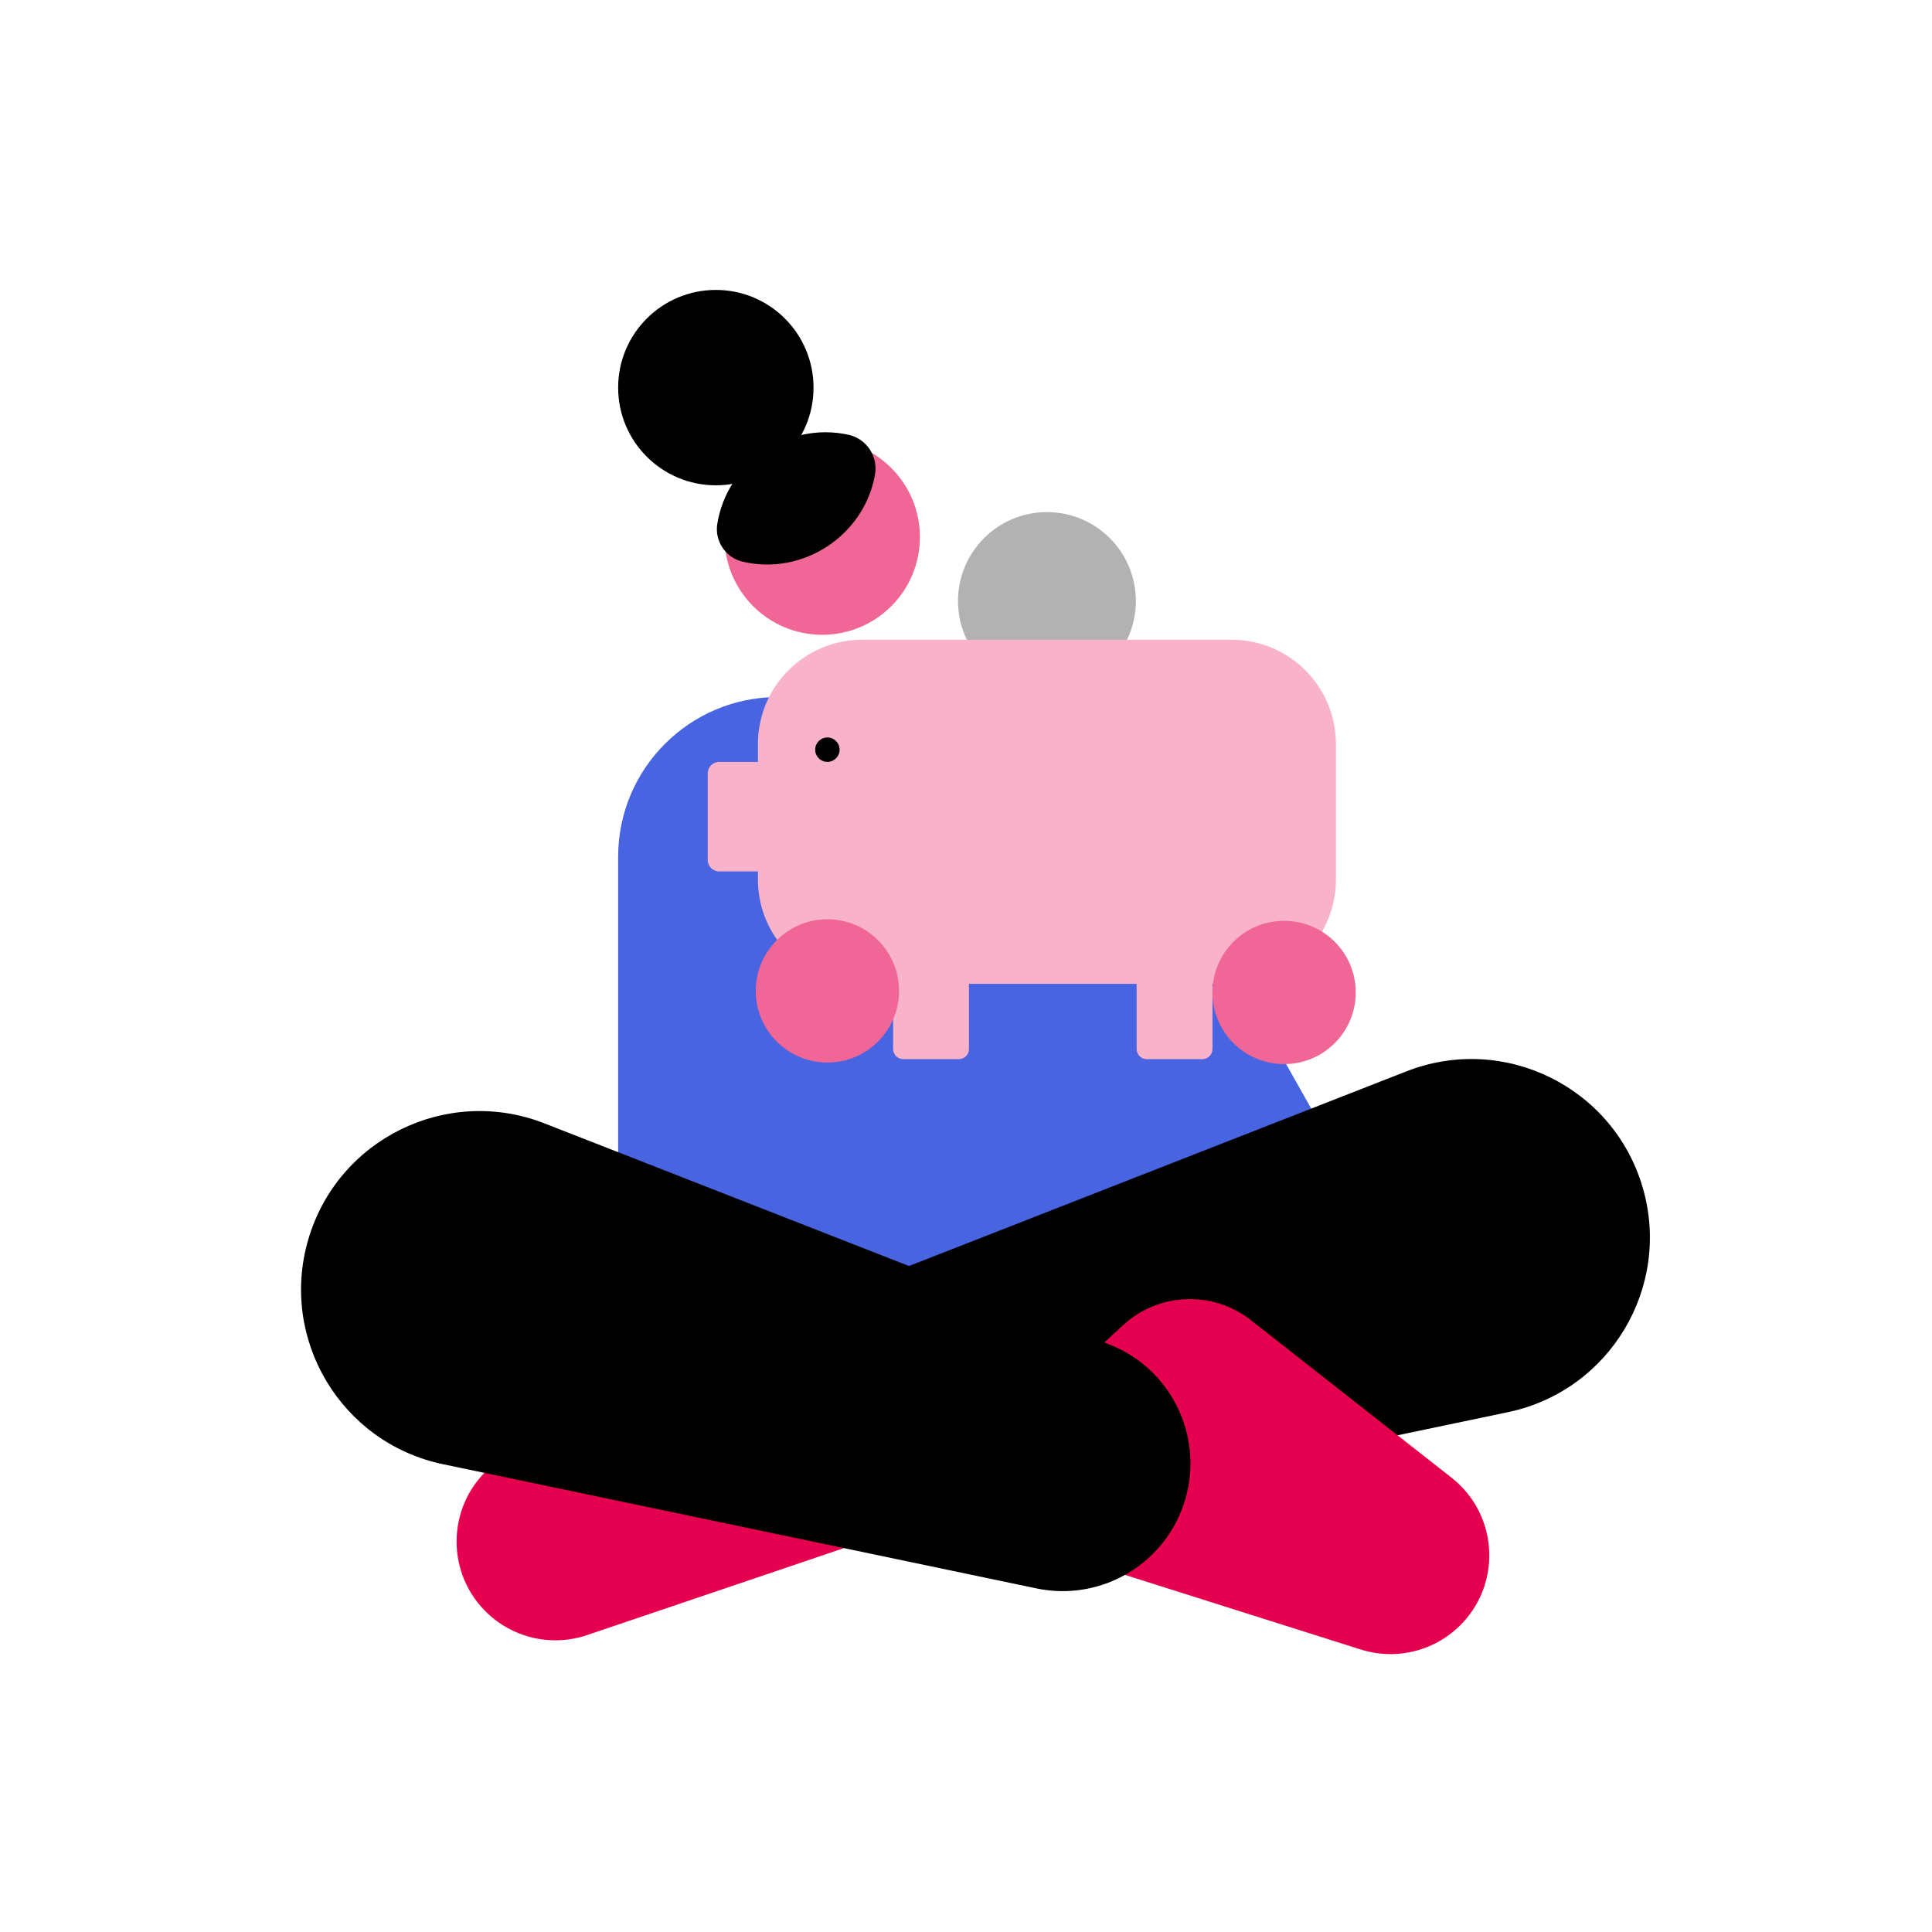 <?xml version="1.0" encoding="utf-8"?>
<!-- Generator: Adobe Illustrator 27.6.1, SVG Export Plug-In . SVG Version: 6.00 Build 0)  -->
<svg version="1.1" id="Ebene_1" xmlns="http://www.w3.org/2000/svg" xmlns:xlink="http://www.w3.org/1999/xlink" x="0px" y="0px"
	 viewBox="0 0 620 620" style="enable-background:new 0 0 620 620;" xml:space="preserve">
<style type="text/css">
	.st0{display:none;fill:#FDEAE5;}
	.st1{display:none;}
	.st2{display:inline;fill:#4864E2;}
	.st3{display:inline;fill:#91A2EE;}
	.st4{display:inline;fill:#C8D1F6;}
	.st5{display:inline;fill-rule:evenodd;clip-rule:evenodd;fill:#E60050;}
	.st6{display:inline;}
	.st7{fill-rule:evenodd;clip-rule:evenodd;fill:#FFFFFF;}
	.st8{fill:#4864E0;}
	.st9{fill:#F06696;}
	.st10{fill:#B2B2B2;}
	.st11{fill:#F8B2CA;}
	.st12{fill:#E60050;}
</style>
<rect x="737.91" y="5885.44" class="st0" width="1232.71" height="325.92"/>
<g>
	<g class="st1">
		<path class="st2" d="M1089.59,5150.05l-51.69,9.09c-1.08,0.19-2.1-0.53-2.29-1.61l-5.49-31.21c-0.19-1.08,0.53-2.1,1.61-2.29
			l51.69-9.09c1.08-0.19,2.1,0.53,2.29,1.61l5.49,31.21C1091.39,5148.83,1090.67,5149.86,1089.59,5150.05z"/>
		<path class="st3" d="M1035.62,5138.69l8.38,19.38l45.58-8.02c1.08-0.19,1.8-1.22,1.61-2.29l-5.49-31.21
			c-0.19-1.08-1.22-1.8-2.29-1.61l-1.72,0.3l-43.51,17.44C1035.81,5133.63,1034.67,5136.32,1035.62,5138.69z"/>
		<path class="st4" d="M1045.44,5139.42l-5.76,1.01c-0.34,0.06-0.66-0.17-0.72-0.51l-0.69-3.91c-0.06-0.34,0.17-0.66,0.51-0.72
			l5.76-1.01c0.34-0.06,0.66,0.17,0.72,0.51l0.69,3.91C1046.01,5139.04,1045.78,5139.36,1045.44,5139.42z"/>
	</g>
</g>
<g>
	<g class="st1">
		<path class="st5" d="M1542.16,110.75c5.07,0.56,9.17,4.66,9.73,9.73c0.23,2.07-0.12,4.05-0.9,5.78c-0.87,1.93,0.51,4.12,2.63,4.12
			l26.73,0c1.45,0,2.62,1.17,2.62,2.62l0,77.06c0,2.46-2,4.46-4.46,4.46l-77.07,0c-1.45,0-2.62-1.17-2.62-2.62l0-26.73
			c0-2.11-2.18-3.5-4.11-2.63c-1.38,0.62-2.92,0.97-4.53,0.97c-6.52,0-11.73-5.65-10.99-12.32c0.56-5.07,4.66-9.17,9.73-9.73
			c2.07-0.23,4.05,0.12,5.78,0.9c1.93,0.87,4.12-0.51,4.12-2.63l0-27.04c0-1.27,1.03-2.3,2.3-2.3l27.05,0c2.12,0,3.5-2.19,2.63-4.12
			c-0.62-1.38-0.96-2.91-0.96-4.52C1529.84,115.21,1535.49,110.01,1542.16,110.75z"/>
		<g id="prozent_00000098915224996024652680000002713060876819965067_" class="st6">
			<path id="prozent_x5F_null_x5F_l_00000160183399488134910300000010615084665820604553_" class="st7" d="M1524.19,147.89l0.82,0
				c3.02-0.01,5.92,1.18,8.06,3.3c2.14,2.13,3.35,5.01,3.36,8.03l0.01,3.4c0.01,3.02-1.17,5.91-3.29,8.06s-5.01,3.35-8.03,3.37
				l-0.82,0c-6.29,0.02-11.4-5.05-11.42-11.33l-0.01-3.4C1512.84,153.04,1517.91,147.92,1524.19,147.89L1524.19,147.89z
				 M1524.21,153.4c0.35-0.04,0.7-0.04,1.06,0c1.24,0.16,2.35,0.84,3.06,1.86c1.22,1.74,1.31,4.57,1.31,4.57l0.01,2.23
				c0,0-0.1,2.85-1.04,4.23c0,0-1.03,1.96-3.27,2.24l-1.17,0c0,0-1.77-0.15-2.82-1.63c0,0-1.56-1.68-1.66-4.8l-0.01-2.23
				c0,0,0.08-2.91,1.5-4.82C1521.9,154.09,1523.01,153.48,1524.21,153.4L1524.21,153.4z"/>
			<path id="prozent_x5F_null_00000178165991813962999190000007833724944439437724_" class="st7" d="M1556.75,170.17l0.82,0
				c6.29-0.02,11.4,5.05,11.42,11.33l0.01,3.4c0.02,3.02-1.17,5.91-3.29,8.06c-2.12,2.14-5.01,3.35-8.03,3.37l-0.82,0
				c-3.02,0.01-5.92-1.18-8.06-3.3c-2.14-2.13-3.35-5.01-3.36-8.03l-0.01-3.4c-0.01-3.02,1.17-5.91,3.29-8.06
				C1550.85,171.39,1553.74,170.18,1556.75,170.17z M1556.78,175.68c0.35-0.04,0.7-0.04,1.05,0c1.24,0.16,2.35,0.83,3.06,1.86
				c1.22,1.74,1.31,4.57,1.31,4.57l0.01,2.23c0,0-0.1,2.85-1.04,4.23c0,0-1.03,1.96-3.27,2.24l-1.17,0c0,0-1.77-0.15-2.82-1.63
				c0,0-1.56-1.68-1.66-4.8l-0.01-2.23c0,0,0.08-2.91,1.5-4.82C1554.46,176.37,1555.57,175.76,1556.78,175.68L1556.78,175.68z"/>
			<path id="prozent_x5F_strich_00000127753992242731235400000011908492738764671676_" class="st7" d="M1557.12,148.45
				c0.74,0.5,1.25,1.28,1.41,2.16c0.17,0.88-0.02,1.79-0.53,2.53l-28.47,41.76c-1.06,1.51-3.14,1.89-4.67,0.85s-1.93-3.12-0.91-4.66
				l28.47-41.76C1553.48,147.79,1555.58,147.4,1557.12,148.45z"/>
		</g>
	</g>
</g>
<g class="st1">
	<path class="st5" d="M1773.12,110.75c5.07,0.56,9.17,4.66,9.73,9.73c0.23,2.07-0.12,4.05-0.9,5.78c-0.87,1.93,0.51,4.12,2.63,4.12
		l26.73,0c1.45,0,2.62,1.17,2.62,2.62l0,77.06c0,2.46-2,4.46-4.46,4.46l-77.07,0c-1.45,0-2.62-1.17-2.62-2.62l0-26.73
		c0-2.11-2.18-3.5-4.11-2.63c-1.38,0.62-2.92,0.97-4.53,0.97c-6.52,0-11.73-5.65-10.99-12.32c0.56-5.07,4.66-9.17,9.73-9.73
		c2.07-0.23,4.05,0.12,5.78,0.9c1.93,0.87,4.12-0.51,4.12-2.63l0-27.04c0-1.27,1.03-2.3,2.3-2.3l27.05,0c2.12,0,3.5-2.19,2.63-4.12
		c-0.62-1.38-0.96-2.91-0.96-4.52C1760.8,115.21,1766.45,110.01,1773.12,110.75z"/>
	<g id="prozent_00000002369922294349013660000016631715837721511088_" class="st6">
		<path id="prozent_x5F_null_x5F_l_00000183246724823624932070000009657621057038718879_" class="st7" d="M1755.15,147.89l0.82,0
			c3.02-0.01,5.92,1.18,8.06,3.3c2.14,2.13,3.35,5.01,3.36,8.03l0.01,3.4c0.01,3.02-1.17,5.91-3.29,8.06
			c-2.12,2.14-5.01,3.35-8.03,3.37l-0.82,0c-6.29,0.02-11.4-5.05-11.42-11.33l-0.01-3.4
			C1743.8,153.04,1748.87,147.92,1755.15,147.89L1755.15,147.89z M1755.17,153.4c0.35-0.04,0.7-0.04,1.06,0
			c1.24,0.16,2.35,0.84,3.06,1.86c1.22,1.74,1.31,4.57,1.31,4.57l0.01,2.23c0,0-0.1,2.85-1.04,4.23c0,0-1.03,1.96-3.27,2.24l-1.17,0
			c0,0-1.77-0.15-2.82-1.63c0,0-1.56-1.68-1.66-4.8l-0.01-2.23c0,0,0.08-2.91,1.5-4.82C1752.86,154.09,1753.97,153.48,1755.17,153.4
			L1755.17,153.4z"/>
		<path id="prozent_x5F_null_00000059299617780795320330000002926954483519629698_" class="st7" d="M1787.71,170.17l0.82,0
			c6.29-0.02,11.4,5.05,11.42,11.33l0.01,3.4c0.02,3.02-1.17,5.91-3.29,8.06c-2.12,2.14-5.01,3.35-8.03,3.37l-0.82,0
			c-3.02,0.01-5.92-1.18-8.06-3.3c-2.14-2.13-3.35-5.01-3.36-8.03l-0.01-3.4c-0.01-3.02,1.17-5.91,3.29-8.06
			C1781.81,171.39,1784.7,170.18,1787.71,170.17z M1787.74,175.68c0.35-0.04,0.7-0.04,1.06,0c1.24,0.16,2.35,0.83,3.06,1.86
			c1.22,1.74,1.31,4.57,1.31,4.57l0.01,2.23c0,0-0.1,2.85-1.04,4.23c0,0-1.03,1.96-3.27,2.24l-1.17,0c0,0-1.77-0.15-2.82-1.63
			c0,0-1.56-1.68-1.66-4.8l-0.01-2.23c0,0,0.08-2.91,1.5-4.82C1785.42,176.37,1786.53,175.76,1787.74,175.68L1787.74,175.68z"/>
		<path id="prozent_x5F_strich_00000037677555247357760930000016102882734611579563_" class="st7" d="M1788.08,148.45
			c0.74,0.5,1.25,1.28,1.41,2.16c0.17,0.88-0.02,1.79-0.53,2.53l-28.47,41.76c-1.06,1.51-3.14,1.89-4.67,0.85
			c-1.53-1.04-1.93-3.12-0.91-4.66l28.47-41.76C1784.44,147.79,1786.54,147.4,1788.08,148.45z"/>
	</g>
</g>
<path class="st8" d="M453.25,413.28H198.37V274.96c0-28.31,22.95-51.27,51.27-51.27h96.62L453.25,413.28z"/>
<circle class="st9" cx="263.86" cy="172.36" r="31.35"/>
<circle cx="229.72" cy="124.39" r="31.35"/>
<path d="M238.17,180.21c19.33,4.66,39.13-8.23,42.62-27.87c1.05-5.9-2.7-11.55-8.56-12.83c-19.31-4.23-38.96,8.89-42.06,28.72
	C229.33,173.63,232.86,178.92,238.17,180.21z"/>
<g>
	<circle class="st10" cx="335.97" cy="192.88" r="28.54"/>
	<path class="st11" d="M395.24,315.72H276.7c-18.48,0-33.47-14.98-33.47-33.47v-43.48c0-18.48,14.98-33.47,33.47-33.47h118.54
		c18.48,0,33.47,14.98,33.47,33.47v43.48C428.71,300.74,413.73,315.72,395.24,315.72z"/>
	<path class="st11" d="M251.41,279.65H230.8c-2.04,0-3.69-1.65-3.69-3.69v-27.76c0-2.04,1.65-3.69,3.69-3.69h20.61V279.65z"/>
	<path class="st11" d="M307.68,339.9h-17.81c-1.8,0-3.26-1.46-3.26-3.26v-33.09h24.34v33.09
		C310.95,338.44,309.49,339.9,307.68,339.9z"/>
	<path class="st11" d="M385.83,339.9h-17.81c-1.8,0-3.26-1.46-3.26-3.26v-33.09h24.34v33.09
		C389.09,338.44,387.63,339.9,385.83,339.9z"/>
	<circle cx="265.52" cy="240.58" r="3.92"/>
</g>
<circle class="st9" cx="412.08" cy="318.49" r="22.99"/>
<circle class="st9" cx="265.52" cy="317.99" r="22.99"/>
<path class="st12" d="M276.48,494.89l-88.09,29.83c-11.54,3.91-24.31,0.85-32.83-7.86h0c-13.01-13.31-11.81-34.91,2.59-46.69
	l63.35-51.82c12.05-9.86,29.49-9.5,41.12,0.84l24.74,21.99C305.54,457.34,299.51,487.09,276.48,494.89z"/>
<path d="M483.92,453.18l-190.47,39.86c-20.94,4.38-41.74-8.08-47.75-28.62l0,0c-5.96-20.38,4.63-41.95,24.41-49.69l181.22-70.92
	c31.31-12.25,66.38,4.98,75.82,37.24l0,0C536.52,413.11,516.6,446.34,483.92,453.18z"/>
<path class="st12" d="M348.01,501.29l88.67,28.05c11.62,3.68,24.32,0.36,32.66-8.52l0,0c12.74-13.57,11.1-35.14-3.54-46.63
	l-64.38-50.53c-12.25-9.62-29.67-8.91-41.1,1.67l-24.29,22.49C318.19,464.33,324.83,493.96,348.01,501.29z"/>
<path d="M142.16,469.88l190.47,39.86c20.94,4.38,41.74-8.08,47.75-28.62l0,0c5.96-20.38-4.63-41.95-24.41-49.69l-181.22-70.92
	c-31.31-12.25-66.38,4.98-75.82,37.24l0,0C89.56,429.81,109.48,463.04,142.16,469.88z"/>
</svg>
